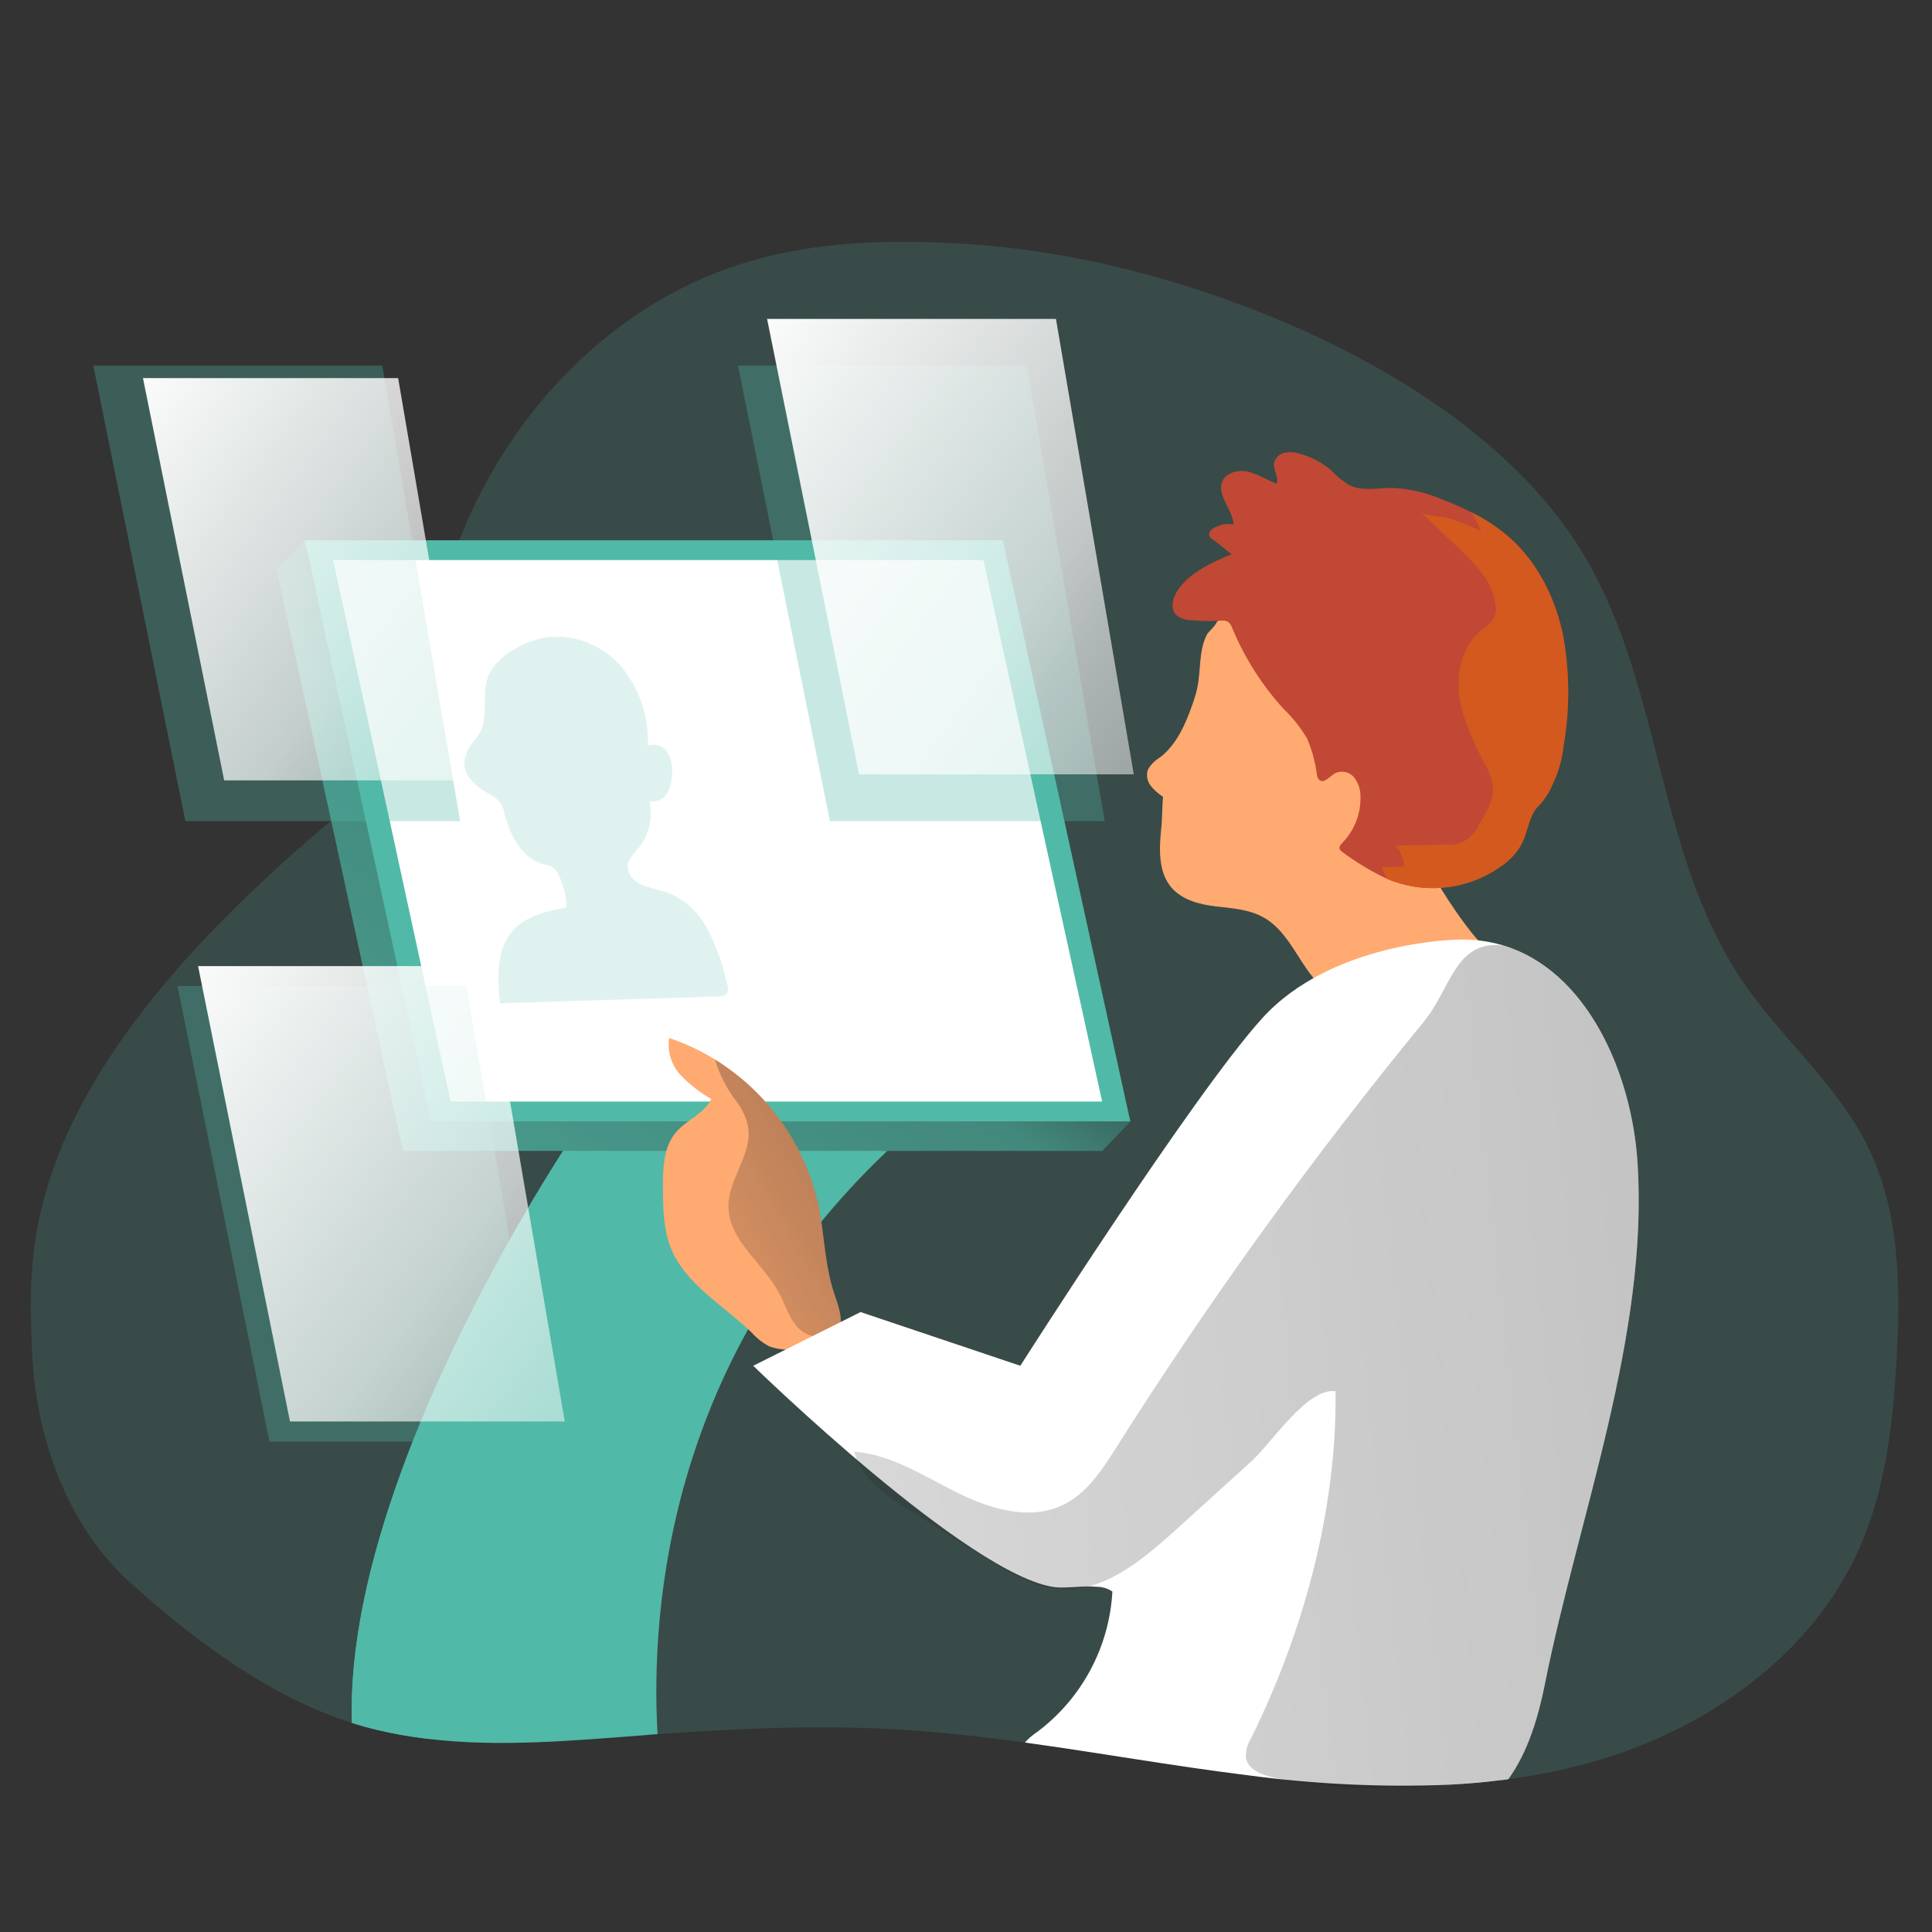 <svg width="300" height="300" viewBox="0 0 300 300" fill="none" xmlns="http://www.w3.org/2000/svg">
<rect x="0" y="0" width="300" height="300" fill="#333333" stroke="none"/>
<path opacity="0.18" d="M294.499 211.17C293.935 221.094 292.783 231.174 288.787 240.27C281.485 256.908 265.195 268.404 247.741 273.462C243.307 274.734 238.777 275.676 234.205 276.276C220.837 278.088 207.085 277.296 193.651 275.64C182.119 274.218 170.659 272.154 159.145 270.576C152.659 269.718 146.149 268.944 139.621 268.56C127.123 267.828 114.595 268.38 102.103 269.28C101.521 269.28 100.927 269.358 100.387 269.406C89.035 270.264 77.509 271.356 66.277 269.982C63.679 269.676 61.099 269.22 58.555 268.608C57.247 268.302 55.951 267.936 54.667 267.528C41.755 263.436 30.433 254.85 20.473 245.988C10.219 236.868 5.419 222.732 4.951 209.292C4.399 193.47 2.257 167.058 55.927 123.732C67.201 114.588 66.247 96.666 71.611 83.16C79.333 63.798 95.155 47.28 115.033 40.992C123.613 38.262 132.733 37.446 141.751 37.56C153.217 37.656 164.623 39.15 175.723 42.006C196.693 47.37 221.569 58.254 237.379 74.976C240.115 77.844 242.581 80.952 244.759 84.27C258.229 104.928 256.711 131.808 270.571 152.34C276.577 161.202 285.157 168.252 289.927 177.84C295.015 187.962 295.153 199.83 294.499 211.17Z" fill="#51B9A7"/>
<path d="M102.102 269.286C101.52 269.286 100.926 269.364 100.386 269.412C89.034 270.27 77.508 271.362 66.276 269.988C63.678 269.682 61.098 269.226 58.554 268.614C57.246 268.308 55.95 267.942 54.666 267.534C53.514 230.934 84.942 182.46 88.77 176.646L100.548 177.144L137.772 178.716C104.118 210.666 100.956 249.09 102.102 269.286Z" fill="#51B9A7"/>
<path d="M101.64 176.082C101.262 176.436 100.896 176.784 100.536 177.144C66.012 210.774 64.608 251.142 66.234 269.97C63.636 269.664 61.056 269.208 58.512 268.596C57.204 268.29 55.908 267.924 54.624 267.516C53.52 230.934 84.942 182.46 88.77 176.646L89.154 176.082H101.634H101.64Z" fill="#51B9A7"/>
<path d="M42.972 88.471L47.346 83.893L151.338 88.471L175.512 174.127L171.138 178.705H62.562L42.972 88.471Z" fill="#51B9A7"/>
<path d="M42.972 88.471L47.346 83.893L151.338 88.471L175.512 174.127L171.138 178.705H62.562L42.972 88.471Z" fill="url(#paint0_linear_300_1447)"/>
<path d="M47.346 83.893H155.712L175.512 174.127H66.936L47.346 83.893Z" fill="#51B9A7"/>
<path d="M51.726 86.971H152.694L171.138 171.049H69.972L51.726 86.971Z" fill="white"/>
<path opacity="0.18" d="M76.602 103.596C77.502 102.438 78.636 101.472 79.932 100.776C81.408 99.894 83.034 99.288 84.727 98.982C89.166 98.412 93.594 100.128 96.486 103.536C99.312 106.968 100.776 111.324 100.602 115.77C101.79 115.368 103.104 115.86 103.722 116.952C104.286 118.038 104.496 119.274 104.322 120.486C104.304 121.5 104.01 122.496 103.464 123.354C102.888 124.218 101.832 124.626 100.824 124.374C101.418 126.906 100.824 129.57 99.21 131.604C98.538 132.462 97.674 133.224 97.494 134.28C97.32 135.6 98.352 136.8 99.588 137.376C100.842 137.826 102.12 138.204 103.416 138.498C106.224 139.578 108.528 141.654 109.896 144.33C111.24 146.988 112.242 149.802 112.89 152.712C113.046 153.294 113.166 154.008 112.716 154.428C112.398 154.656 112.002 154.764 111.612 154.728L77.629 155.784C77.245 151.848 77.016 147.396 79.668 144.45C81.72 142.188 84.942 141.492 87.948 140.904C87.912 139.17 87.504 137.46 86.754 135.894C86.562 135.408 86.238 134.976 85.818 134.658C85.362 134.424 84.876 134.262 84.366 134.184C81.03 133.326 79.219 129.732 78.361 126.396C78.252 125.79 78.036 125.208 77.724 124.68C77.232 124.074 76.608 123.594 75.906 123.264C71.76 120.888 70.896 118.236 73.884 114.684C76.572 111.624 73.987 107.178 76.597 103.584L76.602 103.596Z" fill="#51B9A7"/>
<path opacity="0.32" d="M14.496 56.778L28.782 127.5H71.448L59.358 56.778H14.496Z" fill="#51B9A7"/>
<path opacity="0.32" d="M27.564 153.114L41.839 223.842H84.504L72.421 153.114H27.564Z" fill="#51B9A7"/>
<path opacity="0.32" d="M114.594 56.778L128.868 127.5H171.534L159.444 56.778H114.594Z" fill="#51B9A7"/>
<path d="M119.112 49.519L133.392 120.241H176.052L163.968 49.519H119.112Z" fill="url(#paint1_linear_300_1447)"/>
<path d="M22.2 58.71L34.812 121.176H72.492L61.824 58.71H22.2Z" fill="url(#paint2_linear_300_1447)"/>
<path d="M30.756 150.013L45.03 220.729H87.696L75.606 150.013H30.756Z" fill="url(#paint3_linear_300_1447)"/>
<path d="M187.488 98.387C186.084 100.961 186.515 104.069 185.897 106.907C185.711 107.711 185.478 108.503 185.196 109.277C184.116 112.385 182.747 115.577 180.149 117.593C179.351 118.055 178.685 118.727 178.235 119.531C177.971 120.377 178.134 121.307 178.674 122.009C179.22 122.681 179.867 123.257 180.593 123.725C180.449 125.207 180.491 126.965 180.335 128.441C179.999 131.711 179.783 135.389 181.949 137.879C183.665 139.793 186.306 140.453 188.814 140.747C191.321 141.041 193.961 141.191 196.211 142.463C200.945 145.097 202.217 151.787 206.927 154.475C208.331 155.219 209.868 155.669 211.452 155.807C214.788 156.281 218.189 155.651 221.135 154.025C224.009 152.309 233.411 149.513 230.861 147.341C228.083 144.983 223.817 138.287 221.825 134.729C219.611 130.769 218.105 126.455 217.374 121.979C216.774 118.247 216.714 114.455 216.156 110.723C215.597 106.991 214.439 103.217 212.045 100.319C208.433 96.029 202.53 94.313 196.92 93.995C195.354 93.839 193.77 93.953 192.246 94.337C190.698 94.727 189.383 95.747 188.615 97.145" fill="#FFAA71"/>
<path d="M242.771 115.925C242.549 117.911 242.003 119.843 241.151 121.649C240.659 122.867 239.963 123.989 239.081 124.961C237.365 126.491 237.311 129.071 236.261 131.087C235.541 132.377 234.539 133.487 233.333 134.339C228.437 137.951 222.059 138.893 216.329 136.835L215.471 136.511C212.951 135.335 210.563 133.895 208.343 132.221C208.205 132.131 208.091 131.999 208.019 131.855C207.875 131.495 208.181 131.135 208.457 130.853C210.287 128.975 211.295 126.443 211.253 123.821C211.295 122.711 210.953 121.619 210.281 120.731C209.567 119.849 208.331 119.579 207.311 120.077C206.453 120.569 205.595 121.733 204.857 121.109C204.641 120.875 204.509 120.569 204.479 120.251C204.233 118.343 203.729 116.471 202.979 114.701C201.971 112.991 200.729 111.425 199.289 110.051C195.947 106.367 193.259 102.137 191.345 97.541C191.231 97.127 190.973 96.767 190.625 96.521C190.295 96.377 189.935 96.329 189.581 96.383C188.015 96.473 186.449 96.443 184.889 96.299C184.091 96.299 183.323 96.035 182.693 95.543C181.631 94.523 182.111 92.705 182.969 91.511C184.919 88.775 188.171 87.341 191.267 86.045C190.469 85.523 189.209 84.371 188.411 83.849C188.135 83.705 187.913 83.477 187.775 83.195C187.601 82.661 188.117 82.151 188.633 81.893C189.533 81.437 190.547 81.275 191.543 81.419C191.399 79.049 188.855 76.853 189.827 74.693C190.487 73.271 192.401 72.899 193.925 73.277C195.449 73.655 196.775 74.591 198.257 75.089C198.593 74.051 197.663 72.971 197.837 71.891C198.023 71.099 198.647 70.487 199.439 70.313C200.231 70.157 201.047 70.205 201.815 70.451C203.609 70.931 205.277 71.813 206.687 73.025C207.509 73.895 208.445 74.663 209.459 75.299C211.469 76.337 213.875 75.761 216.131 75.761C218.789 75.869 221.411 76.463 223.853 77.519C225.473 78.125 227.063 78.827 228.605 79.613C230.663 80.639 232.589 81.917 234.329 83.423C238.721 87.281 241.469 92.783 242.675 98.495C243.755 104.255 243.785 110.165 242.771 115.937V115.925Z" fill="#C14834"/>
<path d="M130.53 205.68C130.386 206.91 129.624 207.99 128.514 208.536C126.936 209.46 125.004 209.514 123.168 209.538C121.896 209.652 120.612 209.484 119.412 209.046C118.386 208.494 117.468 207.762 116.694 206.892C112.23 202.602 106.302 199.35 104.094 193.596C103.02 190.8 102.972 187.734 102.936 184.758C102.936 181.59 102.936 178.116 105.036 175.74C106.674 173.862 109.386 172.908 110.448 170.652C108.66 169.644 107.034 168.366 105.624 166.866C104.22 165.33 103.59 163.242 103.908 161.184C106.392 162.012 108.774 163.128 111.006 164.502C119.22 169.578 125.028 177.762 127.098 187.194C127.956 191.322 128.04 195.612 129.174 199.686C129.678 201.576 130.752 203.772 130.53 205.668V205.68Z" fill="#FFAA71"/>
<path d="M130.53 205.68C130.122 205.86 129.756 206.13 129.456 206.46C128.298 208.176 125.442 207.738 123.984 206.238C122.526 204.738 121.962 202.62 120.966 200.772C118.476 196.098 113.088 192.576 113.106 187.284C113.106 183.192 116.538 179.562 116.226 175.542C116.052 173.412 114.894 171.684 113.652 170.07C112.494 168.366 111.606 166.494 111.018 164.52C119.232 169.596 125.04 177.78 127.11 187.212C127.968 191.34 128.052 195.63 129.186 199.704C129.678 201.594 130.746 203.79 130.524 205.686L130.53 205.68Z" fill="url(#paint4_linear_300_1447)"/>
<path d="M239.945 261.258C238.889 266.532 237.311 271.992 234.203 276.282C233.759 276.342 233.345 276.402 232.865 276.444C230.189 276.768 227.501 277.002 224.801 277.14C214.391 277.542 203.969 277.044 193.649 275.646C182.117 274.224 170.657 272.16 159.143 270.582C159.683 269.976 160.301 269.442 160.979 268.992C167.945 263.808 172.253 255.804 172.733 247.134C172.049 246.678 171.251 246.42 170.435 246.396C168.257 246.192 165.449 246.66 163.847 246.462C150.515 244.788 116.963 212.076 116.963 212.076L133.631 203.736L158.435 212.076C158.435 212.076 185.105 170.19 195.941 158.172C206.777 146.154 226.319 145.902 226.319 145.902C228.659 145.812 230.999 146.106 233.249 146.76C246.527 150.648 253.373 166.752 254.267 180.384C256.061 207.204 245.123 235.386 239.939 261.252L239.945 261.258Z" fill="white"/>
<path d="M242.771 115.926C242.549 117.912 242.003 119.844 241.151 121.65C240.659 122.868 239.963 123.99 239.081 124.962C237.365 126.492 237.311 129.072 236.261 131.088C235.541 132.378 234.539 133.488 233.333 134.34C228.437 137.952 222.059 138.894 216.329 136.836L215.471 136.512C215.099 135.936 214.811 135.306 214.613 134.652L218.045 134.532C217.979 133.332 217.493 132.186 216.671 131.304L224.489 131.148C226.685 131.406 228.779 130.158 229.595 128.1C230.777 126.264 232.007 124.254 231.809 122.094C231.611 120.822 231.161 119.604 230.495 118.5C228.779 115.146 227.063 111.636 226.583 107.922C226.103 104.208 227.207 100.014 230.201 97.698C230.831 97.308 231.389 96.81 231.851 96.222C232.235 95.52 232.367 94.704 232.229 93.912C231.833 90.324 229.049 87.54 226.421 85.05L220.613 79.518C221.267 80.142 224.231 80.22 225.203 80.532C226.835 81.09 228.437 81.738 229.997 82.47C229.757 81.756 229.139 80.754 228.599 79.602C230.657 80.628 232.583 81.906 234.323 83.412C238.715 87.27 241.463 92.772 242.669 98.484C243.749 104.244 243.785 110.154 242.771 115.926Z" fill="#D4591F"/>
<path d="M239.946 261.258C238.89 266.532 237.312 271.992 234.204 276.282C233.76 276.342 233.346 276.402 232.866 276.444C220.914 277.638 209.7 278.634 197.826 276.03C195.984 275.628 193.8 274.818 193.476 272.958C193.41 271.884 193.686 270.81 194.268 269.904C202.404 253.482 207.606 234.438 207.384 216.024C202.956 215.466 197.49 224.034 194.268 226.962L182.4 237.72C177.252 242.352 171.33 247.296 164.46 246.756C160.41 246.438 156.792 244.236 153.306 242.088L141.096 234.438C137.502 232.2 133.596 229.548 132.654 225.414C138.396 225.852 143.418 229.182 148.566 231.744C153.714 234.312 159.918 236.19 165.09 233.676C168.816 231.864 171.18 228.168 173.394 224.676C187.932 201.696 203.868 179.634 221.118 158.616C225.276 153.546 225.972 145.986 233.268 146.802C246.546 150.69 253.392 166.794 254.286 180.426C256.056 207.21 245.112 235.392 239.934 261.258H239.946Z" fill="url(#paint5_linear_300_1447)"/>
<defs>
<linearGradient id="paint0_linear_300_1447" x1="128.31" y1="102.421" x2="28.686" y2="253.303" gradientUnits="userSpaceOnUse">
<stop stop-color="#231F20"/>
<stop offset="0.13" stop-color="#231F20" stop-opacity="0.69"/>
<stop offset="0.25" stop-color="#231F20" stop-opacity="0.32"/>
<stop offset="1" stop-color="#231F20" stop-opacity="0"/>
</linearGradient>
<linearGradient id="paint1_linear_300_1447" x1="108.774" y1="55.477" x2="504.732" y2="347.239" gradientUnits="userSpaceOnUse">
<stop stop-color="white"/>
<stop offset="0.13" stop-color="white" stop-opacity="0.69"/>
<stop offset="0.15" stop-color="white" stop-opacity="0.61"/>
<stop offset="0.2" stop-color="white" stop-opacity="0.47"/>
<stop offset="0.25" stop-color="white" stop-opacity="0.34"/>
<stop offset="0.3" stop-color="white" stop-opacity="0.23"/>
<stop offset="0.36" stop-color="white" stop-opacity="0.15"/>
<stop offset="0.44" stop-color="white" stop-opacity="0.08"/>
<stop offset="0.52" stop-color="white" stop-opacity="0.03"/>
<stop offset="0.65" stop-color="white" stop-opacity="0"/>
<stop offset="1" stop-color="white" stop-opacity="0"/>
</linearGradient>
<linearGradient id="paint2_linear_300_1447" x1="13.068" y1="63.966" x2="362.832" y2="321.696" gradientUnits="userSpaceOnUse">
<stop stop-color="white"/>
<stop offset="0.13" stop-color="white" stop-opacity="0.69"/>
<stop offset="0.15" stop-color="white" stop-opacity="0.61"/>
<stop offset="0.2" stop-color="white" stop-opacity="0.47"/>
<stop offset="0.25" stop-color="white" stop-opacity="0.34"/>
<stop offset="0.3" stop-color="white" stop-opacity="0.23"/>
<stop offset="0.36" stop-color="white" stop-opacity="0.15"/>
<stop offset="0.44" stop-color="white" stop-opacity="0.08"/>
<stop offset="0.52" stop-color="white" stop-opacity="0.03"/>
<stop offset="0.65" stop-color="white" stop-opacity="0"/>
<stop offset="1" stop-color="white" stop-opacity="0"/>
</linearGradient>
<linearGradient id="paint3_linear_300_1447" x1="20.418" y1="155.965" x2="416.376" y2="447.727" gradientUnits="userSpaceOnUse">
<stop stop-color="white"/>
<stop offset="0.13" stop-color="white" stop-opacity="0.69"/>
<stop offset="0.15" stop-color="white" stop-opacity="0.61"/>
<stop offset="0.2" stop-color="white" stop-opacity="0.47"/>
<stop offset="0.25" stop-color="white" stop-opacity="0.34"/>
<stop offset="0.3" stop-color="white" stop-opacity="0.23"/>
<stop offset="0.36" stop-color="white" stop-opacity="0.15"/>
<stop offset="0.44" stop-color="white" stop-opacity="0.08"/>
<stop offset="0.52" stop-color="white" stop-opacity="0.03"/>
<stop offset="0.65" stop-color="white" stop-opacity="0"/>
<stop offset="1" stop-color="white" stop-opacity="0"/>
</linearGradient>
<linearGradient id="paint4_linear_300_1447" x1="145.83" y1="170.958" x2="82.104" y2="207.498" gradientUnits="userSpaceOnUse">
<stop stop-color="#231F20"/>
<stop offset="0.13" stop-color="#231F20" stop-opacity="0.69"/>
<stop offset="0.25" stop-color="#231F20" stop-opacity="0.32"/>
<stop offset="1" stop-color="#231F20" stop-opacity="0"/>
</linearGradient>
<linearGradient id="paint5_linear_300_1447" x1="488.148" y1="183.528" x2="-121.332" y2="250.392" gradientUnits="userSpaceOnUse">
<stop stop-color="#231F20"/>
<stop offset="0.13" stop-color="#231F20" stop-opacity="0.69"/>
<stop offset="0.25" stop-color="#231F20" stop-opacity="0.32"/>
<stop offset="1" stop-color="#231F20" stop-opacity="0"/>
</linearGradient>
</defs>
</svg>
